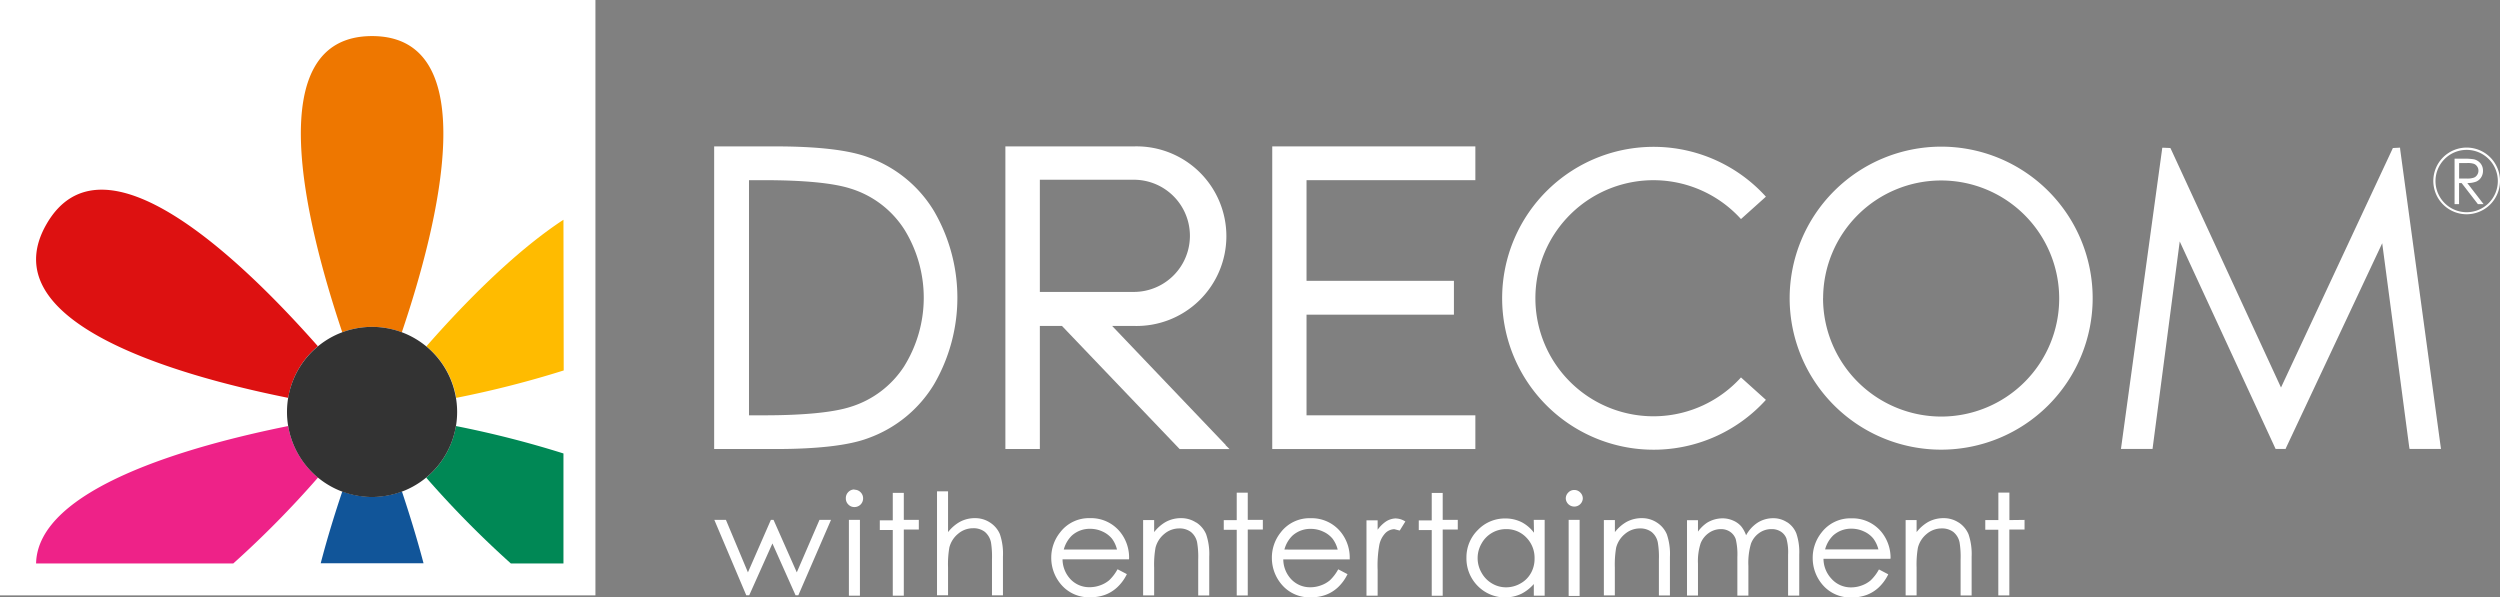 <svg id="レイヤー_1" data-name="レイヤー 1" xmlns="http://www.w3.org/2000/svg" width="401.14" height="95.81" viewBox="0 0 401.14 95.81"><rect x="0" y="0" width="401.14" height="95.81" fill="#808080" stroke="none"/><defs><style>.cls-1{fill:#fff;}.cls-2{fill:#d11;}.cls-3{fill:#e28;}.cls-4{fill:#159;}.cls-5{fill:#085;}.cls-6{fill:#fb0;}.cls-7{fill:#e70;}.cls-8{fill:#333;}</style></defs><title>logo_dre</title><rect class="cls-1" width="95.54" height="95.53"/><path class="cls-2" d="M279.17,397.73c-12.36-14-34.51-35.29-43.55-19.62S256.09,402.32,274.4,406a13.62,13.62,0,0,1,4.77-8.29" transform="translate(-228.15 -342.16)"/><path class="cls-3" d="M274.39,410.52c-15.89,3.2-40.2,10.06-40.45,22.05h31.64a157.82,157.82,0,0,0,13.6-13.79,13.59,13.59,0,0,1-4.79-8.26" transform="translate(-228.15 -342.16)"/><path class="cls-4" d="M283.08,421c-1.17,3.48-2.4,7.43-3.47,11.54h16.5c-1.08-4.1-2.3-8-3.47-11.53a13.54,13.54,0,0,1-9.55,0" transform="translate(-228.15 -342.16)"/><path class="cls-5" d="M296.53,418.79a158.65,158.65,0,0,0,13.59,13.78h8.44V414.92a162.23,162.23,0,0,0-17.26-4.4,13.65,13.65,0,0,1-4.77,8.28" transform="translate(-228.15 -342.16)"/><path class="cls-6" d="M318.56,377.42c-7.92,5.19-16.11,13.59-22,20.32a13.61,13.61,0,0,1,4.79,8.26,162.68,162.68,0,0,0,17.25-4.4Z" transform="translate(-228.15 -342.16)"/><path class="cls-7" d="M292.62,395.49c6-17.7,13.31-47.54-4.77-47.54s-10.73,29.83-4.78,47.53a13.54,13.54,0,0,1,9.55,0" transform="translate(-228.15 -342.16)"/><path class="cls-8" d="M301.5,408.26a13.65,13.65,0,1,1-13.65-13.65,13.65,13.65,0,0,1,13.65,13.65" transform="translate(-228.15 -342.16)"/><path class="cls-1" d="M622,367.62h1.46a9.49,9.49,0,0,1,1.64.1,1.93,1.93,0,0,1,1.05.64,1.83,1.83,0,0,1,.41,1.2,1.9,1.9,0,0,1-.29,1.05,1.73,1.73,0,0,1-.8.69,3.79,3.79,0,0,1-1.43.23l2.61,3.38h-.91l-2.61-3.38h-.41v3.38H622v-7.29m.73.71v2.48H624a3.1,3.1,0,0,0,1.08-.14,1.07,1.07,0,0,0,.54-.44,1.18,1.18,0,0,0,.21-.69,1.13,1.13,0,0,0-.21-.67,1.11,1.11,0,0,0-.51-.42,3.15,3.15,0,0,0-1.07-.13Z" transform="translate(-228.15 -342.16)"/><path class="cls-1" d="M623.94,376.54a5.35,5.35,0,1,1,5.35-5.34,5.36,5.36,0,0,1-5.35,5.34m0-10.33a5,5,0,1,0,5,5,5,5,0,0,0-5-5" transform="translate(-228.15 -342.16)"/><polygon class="cls-1" points="204.14 23.49 204.14 72.05 236.73 72.05 236.73 66.64 209.64 66.64 209.64 50.49 233.29 50.49 233.29 45.06 209.64 45.06 209.64 28.91 236.73 28.91 236.73 23.49 204.14 23.49"/><polygon class="cls-1" points="391.61 71.6 385.13 24.02 385.1 23.69 384.75 23.71 384.17 23.74 383.95 23.75 383.86 23.95 366 62.18 348.35 23.95 348.25 23.75 348.03 23.74 347.29 23.71 346.95 23.7 346.91 24.02 340.38 71.6 340.32 72.03 345.39 72.03 345.43 71.71 349.75 38.74 365.03 71.81 365.13 72.03 366.74 72.03 366.83 71.81 382.24 39.03 386.57 71.71 386.63 72.03 391.67 72.03 391.61 71.6"/><path class="cls-1" d="M378,376a20.31,20.31,0,0,0-10.53-8.6c-3.1-1.17-8.13-1.75-14.93-1.75h-9.8v48.56h9.8c6.81,0,11.84-.58,14.93-1.75a20.39,20.39,0,0,0,10.53-8.6A27.64,27.64,0,0,0,378,376m-4.73,24.87a15.78,15.78,0,0,1-8.67,6.58c-2.79.89-7.49,1.35-13.93,1.35h-2.34V371.07h2.34c6.45,0,11.14.45,13.93,1.34a15.73,15.73,0,0,1,8.67,6.59,20.81,20.81,0,0,1,0,21.86" transform="translate(-228.15 -342.16)"/><path class="cls-1" d="M424.83,413.57,406.6,394.46h3.54a14.41,14.41,0,1,0,0-28.81H389.47v48.56H395V394.46h3.55l18.78,19.65.1.1h8l-.65-.64M395,389v-18h15.08a9,9,0,1,1,0,18Z" transform="translate(-228.15 -342.16)"/><path class="cls-1" d="M515.31,390a24.31,24.31,0,1,0,24.31-24.31A24.34,24.34,0,0,0,515.31,390m5.37,0A18.94,18.94,0,1,1,539.62,409,19,19,0,0,1,520.67,390" transform="translate(-228.15 -342.16)"/><path class="cls-1" d="M507.5,402.72a18.94,18.94,0,1,1,0-25.41l4-3.59a24.3,24.3,0,1,0,0,32.6l-4-3.6" transform="translate(-228.15 -342.16)"/><path class="cls-1" d="M356,434l-3.73-8.42h-.43L348.16,434l-3.53-8.42h-1.86l5.12,12.09h.48l3.72-8.31,3.71,8.31h.45l5.24-12.09h-1.85L356,434m9.27-13.3a1.31,1.31,0,0,0-1,.41,1.35,1.35,0,0,0-.4,1,1.33,1.33,0,0,0,.4,1,1.31,1.31,0,0,0,1,.41,1.38,1.38,0,0,0,1.37-1.37,1.35,1.35,0,0,0-.4-1,1.33,1.33,0,0,0-1-.41m-.88,17h1.77V425.58h-1.77Zm8.81-16.5h-1.77v4.41h-2.08v1.55h2.08v10.54h1.77V427.13h2.41v-1.55h-2.41ZM387,426a4.31,4.31,0,0,0-2.42-.7,5,5,0,0,0-2.46.62,6.42,6.42,0,0,0-1.85,1.62V421h-1.77v16.67h1.77v-4.47a15.59,15.59,0,0,1,.21-3.19,4.17,4.17,0,0,1,1.4-2.2,3.67,3.67,0,0,1,2.4-.89,2.94,2.94,0,0,1,1.88.57,3,3,0,0,1,1,1.7,14.5,14.5,0,0,1,.16,2.71v5.78h1.76v-6.22a9.73,9.73,0,0,0-.5-3.61A4.14,4.14,0,0,0,387,426m22.32,5.76a6.54,6.54,0,0,0-1.34-4.12,6,6,0,0,0-4.94-2.34,5.8,5.8,0,0,0-4.79,2.29,6.46,6.46,0,0,0-1.42,4.09,6.55,6.55,0,0,0,1.67,4.37,5.81,5.81,0,0,0,4.63,1.94,6.66,6.66,0,0,0,2.39-.41,5.81,5.81,0,0,0,1.9-1.19,7.11,7.11,0,0,0,1.49-2l.05-.11-1.49-.78-.06.1a7.1,7.1,0,0,1-1.28,1.66,4.59,4.59,0,0,1-1.42.81,4.93,4.93,0,0,1-1.72.31,4.13,4.13,0,0,1-3.08-1.29,4.73,4.73,0,0,1-1.27-3.18h10.66Zm-10.48-1.43a4.91,4.91,0,0,1,1.29-2.23,4.28,4.28,0,0,1,2.93-1.09,4.65,4.65,0,0,1,2,.44,4.17,4.17,0,0,1,1.51,1.14,4.86,4.86,0,0,1,.81,1.75ZM420.07,426a4.34,4.34,0,0,0-2.42-.7,5.07,5.07,0,0,0-2.47.62,6.35,6.35,0,0,0-1.84,1.62v-1.93h-1.77v12.09h1.77v-4.47a15.56,15.56,0,0,1,.22-3.19,4.18,4.18,0,0,1,1.4-2.2,3.69,3.69,0,0,1,2.4-.89,3,3,0,0,1,1.88.57,2.86,2.86,0,0,1,1,1.7,13.75,13.75,0,0,1,.17,2.71v5.78h1.77v-6.22a9.76,9.76,0,0,0-.5-3.61,4.17,4.17,0,0,0-1.56-1.87m8.24-4.8h-1.77v4.41h-2.08v1.55h2.08v10.54h1.77V427.13h2.42v-1.55h-2.42Zm16.36,10.56a6.53,6.53,0,0,0-1.34-4.12,6,6,0,0,0-4.94-2.34,5.8,5.8,0,0,0-4.8,2.29,6.46,6.46,0,0,0-1.41,4.09,6.55,6.55,0,0,0,1.67,4.37,5.8,5.8,0,0,0,4.63,1.94,6.66,6.66,0,0,0,2.39-.41,5.79,5.79,0,0,0,1.91-1.19,7.12,7.12,0,0,0,1.48-2l.06-.11-1.49-.78-.06.1a7,7,0,0,1-1.28,1.66,4.52,4.52,0,0,1-1.42.81,4.91,4.91,0,0,1-1.72.31,4.13,4.13,0,0,1-3.07-1.29,4.72,4.72,0,0,1-1.27-3.18h10.67Zm-10.48-1.43a4.84,4.84,0,0,1,1.29-2.23,4.28,4.28,0,0,1,2.93-1.09,4.64,4.64,0,0,1,2,.44,4.11,4.11,0,0,1,1.51,1.14,4.87,4.87,0,0,1,.82,1.75Zm17.93-5a3.06,3.06,0,0,0-1.68.53,5.32,5.32,0,0,0-1.29,1.29v-1.51h-1.79v12.09h1.79v-4.13a18.5,18.5,0,0,1,.28-4.06,3.85,3.85,0,0,1,1-1.89,2.11,2.11,0,0,1,1.4-.59l.85.22.06-.07.86-1.39-.11-.06a2.93,2.93,0,0,0-1.41-.42m7.51-4.1h-1.76v4.41h-2.08v1.55h2.08v10.54h1.76V427.13h2.42v-1.55h-2.42Zm14.65,6.39a6,6,0,0,0-1.9-1.65,5.77,5.77,0,0,0-2.7-.64,6,6,0,0,0-4.41,1.85,6.15,6.15,0,0,0-1.83,4.46,6.25,6.25,0,0,0,1.81,4.52,6.15,6.15,0,0,0,7,1.26,6.62,6.62,0,0,0,2-1.57v1.87H476V425.58h-1.75Zm-.5,6.48a4.24,4.24,0,0,1-1.67,1.66,4.62,4.62,0,0,1-2.31.62,4.37,4.37,0,0,1-2.26-.62,4.54,4.54,0,0,1-1.68-1.73,4.67,4.67,0,0,1,0-4.67,4.47,4.47,0,0,1,3.95-2.32,4.37,4.37,0,0,1,3.24,1.35,4.63,4.63,0,0,1,1.32,3.35,4.69,4.69,0,0,1-.59,2.37m7-13.35a1.3,1.3,0,0,0-1,.41,1.32,1.32,0,0,0-.4,1,1.37,1.37,0,0,0,2.73,0,1.33,1.33,0,0,0-.4-1,1.31,1.31,0,0,0-1-.41m-.87,17h1.76V425.58h-1.76ZM494,426a4.33,4.33,0,0,0-2.42-.7,5.08,5.08,0,0,0-2.47.62,6.37,6.37,0,0,0-1.84,1.62v-1.93H485.5v12.09h1.76v-4.47a16.22,16.22,0,0,1,.21-3.19,4.2,4.2,0,0,1,1.41-2.2,3.68,3.68,0,0,1,2.4-.89,3,3,0,0,1,1.88.57,2.87,2.87,0,0,1,1,1.7,13.79,13.79,0,0,1,.17,2.71v5.78h1.77v-6.22a9.71,9.71,0,0,0-.5-3.61A4.16,4.16,0,0,0,494,426m20.88-.05a4,4,0,0,0-2.23-.64,4.65,4.65,0,0,0-2.52.74,5.69,5.69,0,0,0-1.81,2,4.87,4.87,0,0,0-.79-1.44,3.57,3.57,0,0,0-1.31-.93,4.16,4.16,0,0,0-1.68-.35,4.82,4.82,0,0,0-2.49.71,5.78,5.78,0,0,0-1.45,1.42v-1.83h-1.76v12.09h1.76v-5.14a9.25,9.25,0,0,1,.43-3.25,3.68,3.68,0,0,1,1.32-1.66,3.33,3.33,0,0,1,1.91-.61,2.56,2.56,0,0,1,1.51.44,2.36,2.36,0,0,1,.89,1.17,10.53,10.53,0,0,1,.26,2.87v6.19h1.77v-4.76a10.87,10.87,0,0,1,.42-3.59,3.66,3.66,0,0,1,1.3-1.69,3.31,3.31,0,0,1,2-.63,2.66,2.66,0,0,1,1.5.41,2.27,2.27,0,0,1,.88,1.09,8.22,8.22,0,0,1,.27,2.58v6.59h1.79v-6.59a9.36,9.36,0,0,0-.46-3.37,3.82,3.82,0,0,0-1.44-1.79m16.55,5.81a6.56,6.56,0,0,0-1.34-4.12,6,6,0,0,0-4.94-2.34,5.81,5.81,0,0,0-4.8,2.29,6.47,6.47,0,0,0-1.41,4.09,6.55,6.55,0,0,0,1.66,4.37,5.82,5.82,0,0,0,4.63,1.94,6.66,6.66,0,0,0,2.39-.41,5.8,5.8,0,0,0,1.91-1.19,7.15,7.15,0,0,0,1.48-2l.05-.11-1.49-.78-.06.1a7,7,0,0,1-1.28,1.66,4.58,4.58,0,0,1-1.42.81,4.94,4.94,0,0,1-1.72.31A4.15,4.15,0,0,1,522,435a4.71,4.71,0,0,1-1.26-3.18h10.67ZM521,430.31a4.87,4.87,0,0,1,1.29-2.23,4.29,4.29,0,0,1,2.93-1.09,4.64,4.64,0,0,1,2,.44,4.08,4.08,0,0,1,1.51,1.14,4.87,4.87,0,0,1,.82,1.75ZM542.42,426a4.34,4.34,0,0,0-2.42-.7,5.1,5.1,0,0,0-2.48.62,6.41,6.41,0,0,0-1.84,1.62v-1.93h-1.76v12.09h1.76v-4.47a15.91,15.91,0,0,1,.21-3.19,4.19,4.19,0,0,1,1.4-2.2,3.68,3.68,0,0,1,2.4-.89,3,3,0,0,1,1.89.57,2.91,2.91,0,0,1,1,1.7,14.19,14.19,0,0,1,.16,2.71v5.78h1.77v-6.22a9.85,9.85,0,0,0-.5-3.61,4.22,4.22,0,0,0-1.56-1.87m8.12-.4v-4.41h-1.77v4.41H546.7v1.55h2.09v10.54h1.77V427.13H553v-1.55Z" transform="translate(-228.15 -342.16)"/></svg>